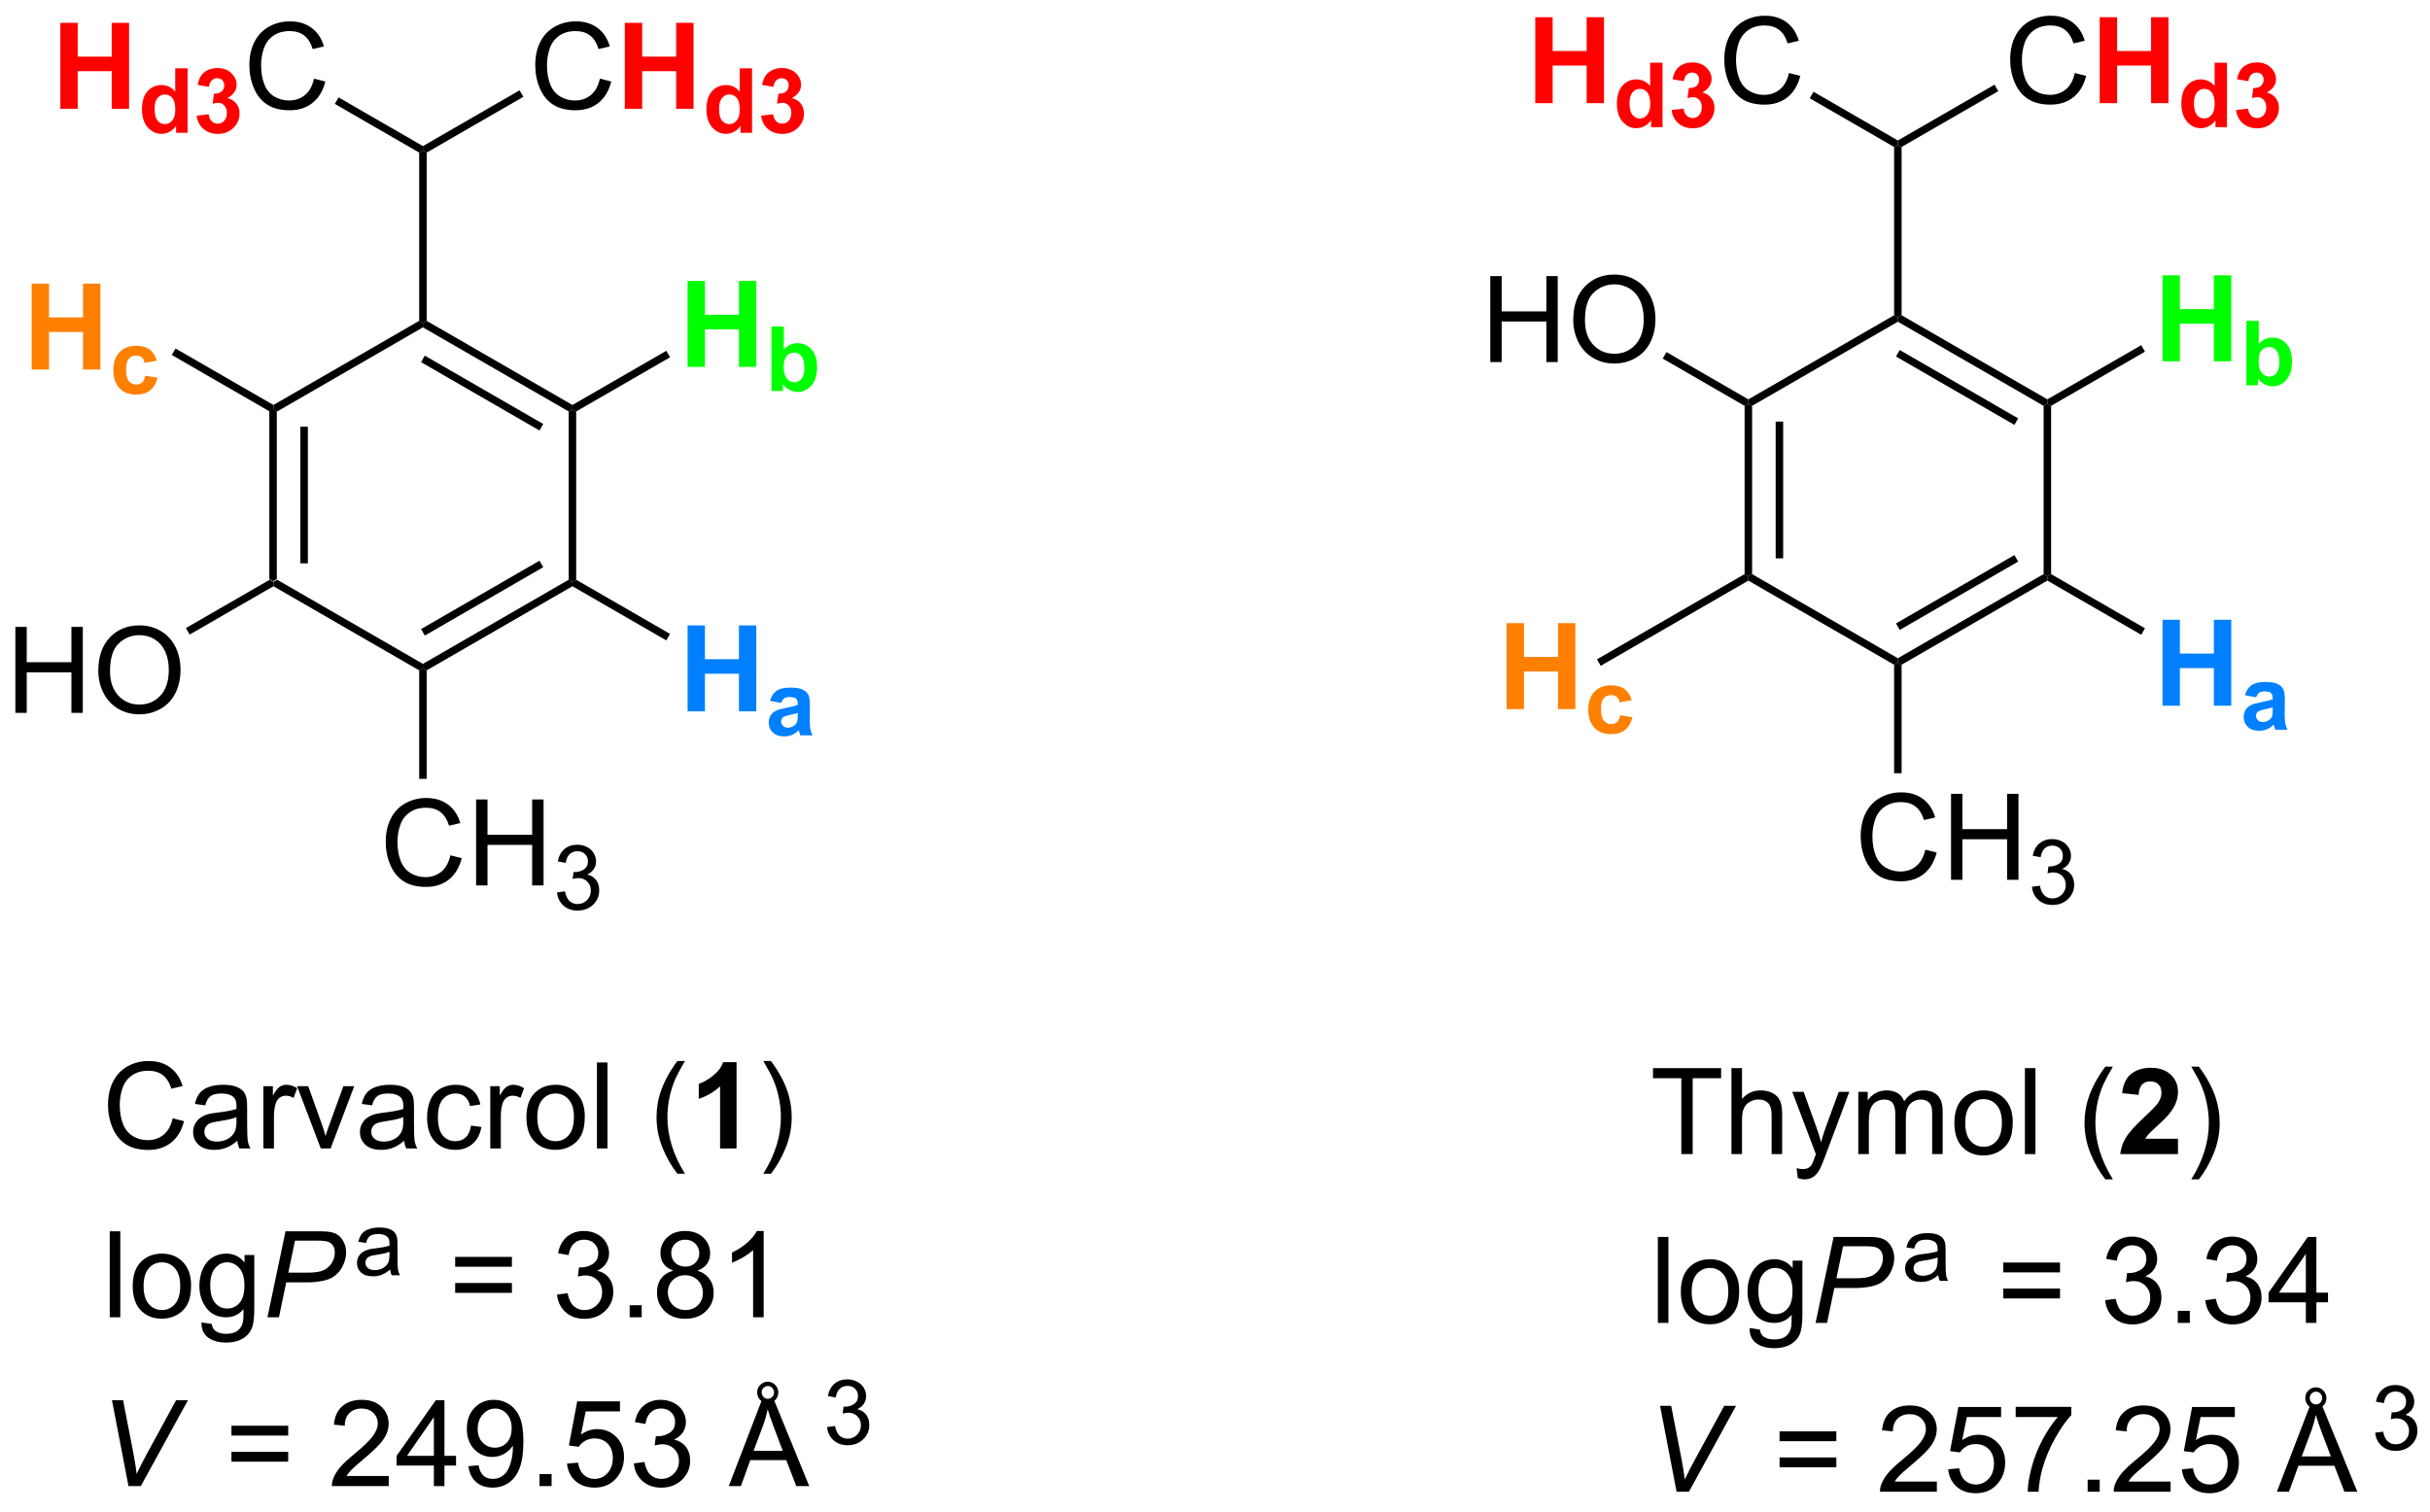 <?xml version="1.0" encoding="UTF-8"?>
<!DOCTYPE svg PUBLIC '-//W3C//DTD SVG 1.0//EN'
          'http://www.w3.org/TR/2001/REC-SVG-20010904/DTD/svg10.dtd'>
<svg stroke-dasharray="none" shape-rendering="auto" xmlns="http://www.w3.org/2000/svg" font-family="'Dialog'" text-rendering="auto" width="90" fill-opacity="1" color-interpolation="auto" color-rendering="auto" preserveAspectRatio="xMidYMid meet" font-size="12px" viewBox="0 0 90 56" fill="black" xmlns:xlink="http://www.w3.org/1999/xlink" stroke="black" image-rendering="auto" stroke-miterlimit="10" stroke-linecap="square" stroke-linejoin="miter" font-style="normal" stroke-width="1" height="56" stroke-dashoffset="0" font-weight="normal" stroke-opacity="1"
><!--Generated by the Batik Graphics2D SVG Generator--><defs id="genericDefs"
  /><g
  ><defs id="defs1"
    ><clipPath clipPathUnits="userSpaceOnUse" id="clipPath1"
      ><path d="M2.286 1.614 L168.87 1.614 L168.87 104.879 L2.286 104.879 L2.286 1.614 Z"
      /></clipPath
      ><clipPath clipPathUnits="userSpaceOnUse" id="clipPath2"
      ><path d="M100.129 149.302 L100.129 249.696 L262.081 249.696 L262.081 149.302 Z"
      /></clipPath
      ><clipPath clipPathUnits="userSpaceOnUse" id="clipPath3"
      ><path d="M100.129 149.302 L100.129 249.696 L261.75 249.696 L261.75 149.302 Z"
      /></clipPath
    ></defs
    ><g transform="scale(0.54,0.54) translate(-2.286,-1.614) matrix(1.029,0,0,1.029,-100.707,-151.958)"
    ><path d="M118.041 176.644 L118.291 176.5 L118.541 176.644 L118.541 187.856 L118.291 188 L118.041 187.856 ZM120.111 177.695 L120.111 186.805 L120.611 186.805 L120.611 177.695 Z" stroke="none" clip-path="url(#clipPath3)"
    /></g
    ><g transform="matrix(0.556,0,0,0.556,-55.643,-82.97)"
    ><path d="M118.291 188.289 L118.291 188 L118.541 187.856 L128.25 193.461 L128.25 193.75 L128 193.894 Z" stroke="none" clip-path="url(#clipPath3)"
    /></g
    ><g transform="matrix(0.556,0,0,0.556,-55.643,-82.97)"
    ><path d="M128.5 193.894 L128.25 193.75 L128.25 193.461 L137.959 187.856 L138.209 188 L138.209 188.289 ZM128.375 191.576 L136.264 187.021 L136.014 186.588 L128.125 191.143 Z" stroke="none" clip-path="url(#clipPath3)"
    /></g
    ><g transform="matrix(0.556,0,0,0.556,-55.643,-82.97)"
    ><path d="M138.459 187.856 L138.209 188 L137.959 187.856 L137.959 176.644 L138.209 176.5 L138.459 176.644 Z" stroke="none" clip-path="url(#clipPath3)"
    /></g
    ><g transform="matrix(0.556,0,0,0.556,-55.643,-82.97)"
    ><path d="M138.209 176.211 L138.209 176.5 L137.959 176.644 L128.25 171.039 L128.25 170.75 L128.5 170.606 ZM136.264 177.479 L128.375 172.924 L128.125 173.357 L136.014 177.912 Z" stroke="none" clip-path="url(#clipPath3)"
    /></g
    ><g transform="matrix(0.556,0,0,0.556,-55.643,-82.97)"
    ><path d="M128 170.606 L128.25 170.75 L128.25 171.039 L118.541 176.644 L118.291 176.5 L118.291 176.211 Z" stroke="none" clip-path="url(#clipPath3)"
    /></g
    ><g transform="matrix(0.556,0,0,0.556,-55.643,-82.97)"
    ><path d="M128.5 170.606 L128.25 170.75 L128 170.606 L128 159.394 L128.25 159.25 L128.5 159.394 Z" stroke="none" clip-path="url(#clipPath3)"
    /></g
    ><g fill="rgb(255,128,0)" transform="matrix(0.556,0,0,0.556,-55.643,-82.97)" stroke="rgb(255,128,0)"
    ><path d="M102.187 173.85 L102.187 168.123 L103.343 168.123 L103.343 170.376 L105.609 170.376 L105.609 168.123 L106.765 168.123 L106.765 173.85 L105.609 173.85 L105.609 171.345 L103.343 171.345 L103.343 173.85 L102.187 173.85 Z" stroke="none" clip-path="url(#clipPath3)"
    /></g
    ><g fill="rgb(255,128,0)" transform="matrix(0.556,0,0,0.556,-55.643,-82.97)" stroke="rgb(255,128,0)"
    ><path d="M110.523 173.259 L109.71 173.405 Q109.669 173.161 109.525 173.038 Q109.38 172.915 109.148 172.915 Q108.841 172.915 108.658 173.128 Q108.474 173.341 108.474 173.839 Q108.474 174.391 108.66 174.62 Q108.847 174.848 109.16 174.848 Q109.394 174.848 109.542 174.716 Q109.693 174.583 109.755 174.257 L110.564 174.395 Q110.437 174.952 110.079 175.237 Q109.722 175.52 109.122 175.52 Q108.439 175.52 108.033 175.091 Q107.628 174.659 107.628 173.897 Q107.628 173.126 108.035 172.698 Q108.443 172.268 109.136 172.268 Q109.704 172.268 110.04 172.512 Q110.376 172.757 110.523 173.259 Z" stroke="none" clip-path="url(#clipPath3)"
    /></g
    ><g transform="matrix(0.556,0,0,0.556,-55.643,-82.97)"
    ><path d="M118.291 176.211 L118.291 176.5 L118.041 176.644 L111.522 172.881 L111.772 172.448 Z" stroke="none" clip-path="url(#clipPath3)"
    /></g
    ><g fill="lime" transform="matrix(0.556,0,0,0.556,-55.643,-82.97)" stroke="lime"
    ><path d="M145.88 173.675 L145.88 167.948 L147.036 167.948 L147.036 170.201 L149.301 170.201 L149.301 167.948 L150.458 167.948 L150.458 173.675 L149.301 173.675 L149.301 171.17 L147.036 171.17 L147.036 173.675 L145.88 173.675 Z" stroke="none" clip-path="url(#clipPath3)"
    /></g
    ><g fill="lime" transform="matrix(0.556,0,0,0.556,-55.643,-82.97)" stroke="lime"
    ><path d="M151.467 175.275 L151.467 170.98 L152.29 170.98 L152.29 172.527 Q152.671 172.093 153.192 172.093 Q153.76 172.093 154.131 172.506 Q154.505 172.916 154.505 173.687 Q154.505 174.484 154.126 174.916 Q153.747 175.345 153.204 175.345 Q152.938 175.345 152.678 175.213 Q152.419 175.078 152.231 174.818 L152.231 175.275 L151.467 175.275 ZM152.284 173.652 Q152.284 174.134 152.436 174.367 Q152.651 174.695 153.005 174.695 Q153.278 174.695 153.469 174.463 Q153.661 174.228 153.661 173.728 Q153.661 173.195 153.467 172.959 Q153.274 172.722 152.973 172.722 Q152.676 172.722 152.479 172.953 Q152.284 173.183 152.284 173.652 Z" stroke="none" clip-path="url(#clipPath3)"
    /></g
    ><g transform="matrix(0.556,0,0,0.556,-55.643,-82.97)"
    ><path d="M138.459 176.644 L138.209 176.5 L138.209 176.211 L144.462 172.601 L144.712 173.034 Z" stroke="none" clip-path="url(#clipPath3)"
    /></g
    ><g fill="rgb(0,128,255)" transform="matrix(0.556,0,0,0.556,-55.643,-82.97)" stroke="rgb(0,128,255)"
    ><path d="M145.88 196.625 L145.88 190.898 L147.036 190.898 L147.036 193.151 L149.301 193.151 L149.301 190.898 L150.458 190.898 L150.458 196.625 L149.301 196.625 L149.301 194.12 L147.036 194.12 L147.036 196.625 L145.88 196.625 Z" stroke="none" clip-path="url(#clipPath3)"
    /></g
    ><g fill="rgb(0,128,255)" transform="matrix(0.556,0,0,0.556,-55.643,-82.97)" stroke="rgb(0,128,255)"
    ><path d="M152.118 196.063 L151.37 195.928 Q151.497 195.477 151.803 195.26 Q152.112 195.043 152.717 195.043 Q153.268 195.043 153.538 195.174 Q153.807 195.303 153.917 195.504 Q154.028 195.706 154.028 196.241 L154.018 197.202 Q154.018 197.612 154.057 197.807 Q154.098 198.002 154.206 198.225 L153.391 198.225 Q153.36 198.143 153.313 197.981 Q153.292 197.909 153.284 197.885 Q153.073 198.09 152.833 198.194 Q152.592 198.295 152.319 198.295 Q151.839 198.295 151.561 198.036 Q151.286 197.774 151.286 197.375 Q151.286 197.112 151.411 196.905 Q151.538 196.698 151.764 196.588 Q151.991 196.479 152.419 196.397 Q152.997 196.287 153.219 196.194 L153.219 196.112 Q153.219 195.875 153.102 195.774 Q152.985 195.672 152.659 195.672 Q152.44 195.672 152.317 195.76 Q152.194 195.846 152.118 196.063 ZM153.219 196.731 Q153.061 196.784 152.717 196.858 Q152.376 196.93 152.27 197 Q152.108 197.114 152.108 197.29 Q152.108 197.463 152.237 197.59 Q152.366 197.715 152.565 197.715 Q152.788 197.715 152.991 197.569 Q153.139 197.457 153.186 197.295 Q153.219 197.19 153.219 196.895 L153.219 196.731 Z" stroke="none" clip-path="url(#clipPath3)"
    /></g
    ><g transform="matrix(0.556,0,0,0.556,-55.643,-82.97)"
    ><path d="M138.209 188.289 L138.209 188 L138.459 187.856 L144.712 191.466 L144.462 191.899 Z" stroke="none" clip-path="url(#clipPath3)"
    /></g
    ><g transform="matrix(0.556,0,0,0.556,-55.643,-82.97)"
    ><path d="M130.078 206.217 L130.836 206.407 Q130.599 207.342 129.979 207.834 Q129.359 208.324 128.466 208.324 Q127.539 208.324 126.958 207.946 Q126.38 207.569 126.076 206.855 Q125.773 206.139 125.773 205.319 Q125.773 204.423 126.115 203.759 Q126.458 203.092 127.088 202.746 Q127.719 202.399 128.477 202.399 Q129.336 202.399 129.922 202.837 Q130.508 203.274 130.74 204.069 L129.992 204.243 Q129.794 203.618 129.414 203.334 Q129.036 203.048 128.461 203.048 Q127.802 203.048 127.357 203.366 Q126.914 203.681 126.734 204.215 Q126.555 204.748 126.555 205.314 Q126.555 206.045 126.768 206.59 Q126.982 207.134 127.43 207.405 Q127.88 207.673 128.404 207.673 Q129.039 207.673 129.479 207.306 Q129.922 206.939 130.078 206.217 ZM131.793 208.225 L131.793 202.498 L132.551 202.498 L132.551 204.85 L135.527 204.85 L135.527 202.498 L136.285 202.498 L136.285 208.225 L135.527 208.225 L135.527 205.524 L132.551 205.524 L132.551 208.225 L131.793 208.225 Z" stroke="none" clip-path="url(#clipPath3)"
    /></g
    ><g transform="matrix(0.556,0,0,0.556,-55.643,-82.97)"
    ><path d="M137.182 208.69 L137.709 208.62 Q137.801 209.069 138.018 209.266 Q138.236 209.464 138.551 209.464 Q138.922 209.464 139.178 209.206 Q139.436 208.948 139.436 208.567 Q139.436 208.204 139.197 207.97 Q138.961 207.733 138.594 207.733 Q138.445 207.733 138.223 207.792 L138.281 207.329 Q138.334 207.335 138.365 207.335 Q138.703 207.335 138.973 207.159 Q139.242 206.983 139.242 206.616 Q139.242 206.327 139.045 206.137 Q138.85 205.946 138.539 205.946 Q138.231 205.946 138.025 206.139 Q137.82 206.333 137.762 206.72 L137.234 206.626 Q137.332 206.095 137.674 205.804 Q138.018 205.512 138.527 205.512 Q138.879 205.512 139.174 205.663 Q139.471 205.813 139.627 206.075 Q139.783 206.335 139.783 206.628 Q139.783 206.907 139.633 207.136 Q139.484 207.364 139.191 207.499 Q139.572 207.587 139.783 207.864 Q139.994 208.139 139.994 208.555 Q139.994 209.118 139.584 209.511 Q139.174 209.901 138.547 209.901 Q137.982 209.901 137.607 209.565 Q137.234 209.227 137.182 208.69 Z" stroke="none" clip-path="url(#clipPath3)"
    /></g
    ><g transform="matrix(0.556,0,0,0.556,-55.643,-82.97)"
    ><path d="M128 193.894 L128.25 193.75 L128.5 193.894 L128.5 201.126 L128 201.126 Z" stroke="none" clip-path="url(#clipPath3)"
    /></g
    ><g transform="matrix(0.556,0,0,0.556,-55.643,-82.97)"
    ><path d="M101.101 196.725 L101.101 190.998 L101.859 190.998 L101.859 193.35 L104.835 193.35 L104.835 190.998 L105.593 190.998 L105.593 196.725 L104.835 196.725 L104.835 194.024 L101.859 194.024 L101.859 196.725 L101.101 196.725 ZM106.626 193.936 Q106.626 192.509 107.391 191.704 Q108.157 190.897 109.368 190.897 Q110.159 190.897 110.795 191.277 Q111.433 191.655 111.766 192.332 Q112.102 193.009 112.102 193.868 Q112.102 194.741 111.751 195.428 Q111.399 196.116 110.753 196.47 Q110.11 196.824 109.363 196.824 Q108.555 196.824 107.917 196.433 Q107.282 196.04 106.954 195.366 Q106.626 194.689 106.626 193.936 ZM107.407 193.946 Q107.407 194.983 107.962 195.579 Q108.519 196.173 109.36 196.173 Q110.214 196.173 110.766 195.571 Q111.321 194.97 111.321 193.866 Q111.321 193.165 111.084 192.644 Q110.847 192.123 110.391 191.837 Q109.938 191.548 109.371 191.548 Q108.566 191.548 107.985 192.103 Q107.407 192.655 107.407 193.946 Z" stroke="none" clip-path="url(#clipPath3)"
    /></g
    ><g transform="matrix(0.556,0,0,0.556,-55.643,-82.97)"
    ><path d="M118.041 187.856 L118.291 188 L118.291 188.289 L112.71 191.51 L112.46 191.077 Z" stroke="none" clip-path="url(#clipPath3)"
    /></g
    ><g transform="matrix(0.556,0,0,0.556,-55.643,-82.97)"
    ><path d="M140.037 154.467 L140.795 154.657 Q140.558 155.592 139.939 156.084 Q139.319 156.574 138.425 156.574 Q137.498 156.574 136.918 156.196 Q136.339 155.819 136.035 155.105 Q135.733 154.389 135.733 153.569 Q135.733 152.673 136.074 152.009 Q136.418 151.342 137.048 150.996 Q137.678 150.649 138.436 150.649 Q139.295 150.649 139.881 151.087 Q140.467 151.524 140.699 152.319 L139.952 152.493 Q139.754 151.868 139.373 151.584 Q138.996 151.298 138.42 151.298 Q137.761 151.298 137.316 151.616 Q136.873 151.931 136.694 152.465 Q136.514 152.998 136.514 153.564 Q136.514 154.295 136.727 154.84 Q136.941 155.384 137.389 155.655 Q137.839 155.923 138.363 155.923 Q138.998 155.923 139.439 155.556 Q139.881 155.189 140.037 154.467 Z" stroke="none" clip-path="url(#clipPath3)"
    /></g
    ><g fill="red" transform="matrix(0.556,0,0,0.556,-55.643,-82.97)" stroke="red"
    ><path d="M141.697 156.475 L141.697 150.748 L142.854 150.748 L142.854 153.001 L145.119 153.001 L145.119 150.748 L146.276 150.748 L146.276 156.475 L145.119 156.475 L145.119 153.97 L142.854 153.97 L142.854 156.475 L141.697 156.475 Z" stroke="none" clip-path="url(#clipPath3)"
    /></g
    ><g fill="red" transform="matrix(0.556,0,0,0.556,-55.643,-82.97)" stroke="red"
    ><path d="M150.174 158.075 L149.409 158.075 L149.409 157.618 Q149.219 157.884 148.959 158.014 Q148.7 158.145 148.436 158.145 Q147.901 158.145 147.518 157.714 Q147.135 157.28 147.135 156.507 Q147.135 155.716 147.506 155.305 Q147.879 154.893 148.448 154.893 Q148.969 154.893 149.35 155.327 L149.35 153.78 L150.174 153.78 L150.174 158.075 ZM147.977 156.452 Q147.977 156.95 148.114 157.173 Q148.313 157.495 148.67 157.495 Q148.955 157.495 149.155 157.253 Q149.354 157.011 149.354 156.53 Q149.354 155.995 149.161 155.759 Q148.967 155.522 148.664 155.522 Q148.371 155.522 148.174 155.757 Q147.977 155.989 147.977 156.452 ZM150.781 156.934 L151.577 156.839 Q151.615 157.143 151.781 157.305 Q151.949 157.466 152.187 157.466 Q152.441 157.466 152.615 157.272 Q152.79 157.079 152.79 156.751 Q152.79 156.44 152.622 156.259 Q152.456 156.077 152.216 156.077 Q152.058 156.077 151.837 156.137 L151.929 155.468 Q152.263 155.475 152.439 155.323 Q152.615 155.169 152.615 154.913 Q152.615 154.696 152.486 154.567 Q152.357 154.438 152.142 154.438 Q151.931 154.438 151.781 154.585 Q151.632 154.731 151.601 155.012 L150.841 154.884 Q150.921 154.495 151.079 154.262 Q151.24 154.028 151.525 153.895 Q151.812 153.762 152.165 153.762 Q152.773 153.762 153.138 154.149 Q153.441 154.466 153.441 154.864 Q153.441 155.429 152.822 155.766 Q153.191 155.845 153.411 156.12 Q153.634 156.395 153.634 156.786 Q153.634 157.35 153.22 157.751 Q152.808 158.149 152.193 158.149 Q151.609 158.149 151.224 157.813 Q150.841 157.477 150.781 156.934 Z" stroke="none" clip-path="url(#clipPath3)"
    /></g
    ><g transform="matrix(0.556,0,0,0.556,-55.643,-82.97)"
    ><path d="M128.5 159.394 L128.25 159.25 L128.25 158.961 L134.689 155.244 L134.939 155.677 Z" stroke="none" clip-path="url(#clipPath3)"
    /></g
    ><g fill="red" transform="matrix(0.556,0,0,0.556,-55.643,-82.97)" stroke="red"
    ><path d="M104.097 156.475 L104.097 150.748 L105.254 150.748 L105.254 153.001 L107.519 153.001 L107.519 150.748 L108.675 150.748 L108.675 156.475 L107.519 156.475 L107.519 153.97 L105.254 153.97 L105.254 156.475 L104.097 156.475 Z" stroke="none" clip-path="url(#clipPath3)"
    /></g
    ><g fill="red" transform="matrix(0.556,0,0,0.556,-55.643,-82.97)" stroke="red"
    ><path d="M112.574 158.075 L111.808 158.075 L111.808 157.618 Q111.619 157.884 111.359 158.014 Q111.099 158.145 110.836 158.145 Q110.3 158.145 109.918 157.714 Q109.535 157.28 109.535 156.507 Q109.535 155.716 109.906 155.305 Q110.279 154.893 110.847 154.893 Q111.369 154.893 111.75 155.327 L111.75 153.78 L112.574 153.78 L112.574 158.075 ZM110.377 156.452 Q110.377 156.95 110.513 157.173 Q110.713 157.495 111.07 157.495 Q111.355 157.495 111.554 157.253 Q111.754 157.011 111.754 156.53 Q111.754 155.995 111.56 155.759 Q111.367 155.522 111.064 155.522 Q110.771 155.522 110.574 155.757 Q110.377 155.989 110.377 156.452 ZM113.18 156.934 L113.977 156.839 Q114.014 157.143 114.18 157.305 Q114.348 157.466 114.587 157.466 Q114.841 157.466 115.014 157.272 Q115.19 157.079 115.19 156.751 Q115.19 156.44 115.022 156.259 Q114.856 156.077 114.616 156.077 Q114.458 156.077 114.237 156.137 L114.329 155.468 Q114.663 155.475 114.839 155.323 Q115.014 155.169 115.014 154.913 Q115.014 154.696 114.885 154.567 Q114.757 154.438 114.542 154.438 Q114.331 154.438 114.18 154.585 Q114.032 154.731 114.001 155.012 L113.241 154.884 Q113.321 154.495 113.479 154.262 Q113.639 154.028 113.924 153.895 Q114.212 153.762 114.565 153.762 Q115.173 153.762 115.538 154.149 Q115.841 154.466 115.841 154.864 Q115.841 155.429 115.221 155.766 Q115.591 155.845 115.811 156.12 Q116.034 156.395 116.034 156.786 Q116.034 157.35 115.62 157.751 Q115.208 158.149 114.593 158.149 Q114.008 158.149 113.624 157.813 Q113.241 157.477 113.18 156.934 Z" stroke="none" clip-path="url(#clipPath3)"
    /></g
    ><g transform="matrix(0.556,0,0,0.556,-55.643,-82.97)"
    ><path d="M120.994 154.467 L121.752 154.657 Q121.515 155.592 120.895 156.084 Q120.275 156.574 119.382 156.574 Q118.455 156.574 117.874 156.196 Q117.296 155.819 116.991 155.105 Q116.689 154.389 116.689 153.569 Q116.689 152.673 117.03 152.009 Q117.374 151.342 118.004 150.996 Q118.635 150.649 119.392 150.649 Q120.252 150.649 120.838 151.087 Q121.424 151.524 121.655 152.319 L120.908 152.493 Q120.71 151.868 120.33 151.584 Q119.952 151.298 119.377 151.298 Q118.718 151.298 118.272 151.616 Q117.83 151.931 117.65 152.465 Q117.47 152.998 117.47 153.564 Q117.47 154.295 117.684 154.84 Q117.897 155.384 118.345 155.655 Q118.796 155.923 119.319 155.923 Q119.955 155.923 120.395 155.556 Q120.838 155.189 120.994 154.467 Z" stroke="none" clip-path="url(#clipPath3)"
    /></g
    ><g transform="matrix(0.556,0,0,0.556,-55.643,-82.97)"
    ><path d="M128.25 158.961 L128.25 159.25 L128 159.394 L122.38 156.15 L122.63 155.717 Z" stroke="none" clip-path="url(#clipPath3)"
    /></g
    ><g transform="matrix(0.556,0,0,0.556,-55.643,-82.97)"
    ><path d="M216.291 176.269 L216.541 176.125 L216.791 176.269 L216.791 187.481 L216.541 187.625 L216.291 187.481 ZM218.361 177.32 L218.361 186.43 L218.861 186.43 L218.861 177.32 Z" stroke="none" clip-path="url(#clipPath3)"
    /></g
    ><g transform="matrix(0.556,0,0,0.556,-55.643,-82.97)"
    ><path d="M216.541 187.914 L216.541 187.625 L216.791 187.481 L226.5 193.086 L226.5 193.375 L226.25 193.519 Z" stroke="none" clip-path="url(#clipPath3)"
    /></g
    ><g transform="matrix(0.556,0,0,0.556,-55.643,-82.97)"
    ><path d="M226.75 193.519 L226.5 193.375 L226.5 193.086 L236.209 187.481 L236.459 187.625 L236.459 187.914 ZM226.625 191.201 L234.514 186.646 L234.264 186.213 L226.375 190.768 Z" stroke="none" clip-path="url(#clipPath3)"
    /></g
    ><g transform="matrix(0.556,0,0,0.556,-55.643,-82.97)"
    ><path d="M236.709 187.481 L236.459 187.625 L236.209 187.481 L236.209 176.269 L236.459 176.125 L236.709 176.269 Z" stroke="none" clip-path="url(#clipPath3)"
    /></g
    ><g transform="matrix(0.556,0,0,0.556,-55.643,-82.97)"
    ><path d="M236.459 175.836 L236.459 176.125 L236.209 176.269 L226.5 170.664 L226.5 170.375 L226.75 170.231 ZM234.514 177.104 L226.625 172.549 L226.375 172.982 L234.264 177.537 Z" stroke="none" clip-path="url(#clipPath3)"
    /></g
    ><g transform="matrix(0.556,0,0,0.556,-55.643,-82.97)"
    ><path d="M226.25 170.231 L226.5 170.375 L226.5 170.664 L216.791 176.269 L216.541 176.125 L216.541 175.836 Z" stroke="none" clip-path="url(#clipPath3)"
    /></g
    ><g transform="matrix(0.556,0,0,0.556,-55.643,-82.97)"
    ><path d="M226.75 170.231 L226.5 170.375 L226.25 170.231 L226.25 159.019 L226.5 158.875 L226.75 159.019 Z" stroke="none" clip-path="url(#clipPath3)"
    /></g
    ><g transform="matrix(0.556,0,0,0.556,-55.643,-82.97)"
    ><path d="M199.351 173.35 L199.351 167.623 L200.109 167.623 L200.109 169.975 L203.085 169.975 L203.085 167.623 L203.843 167.623 L203.843 173.35 L203.085 173.35 L203.085 170.649 L200.109 170.649 L200.109 173.35 L199.351 173.35 ZM204.876 170.561 Q204.876 169.134 205.641 168.329 Q206.407 167.522 207.618 167.522 Q208.41 167.522 209.045 167.902 Q209.683 168.28 210.016 168.957 Q210.352 169.634 210.352 170.493 Q210.352 171.366 210.001 172.053 Q209.649 172.741 209.003 173.095 Q208.36 173.449 207.613 173.449 Q206.805 173.449 206.167 173.058 Q205.532 172.665 205.204 171.991 Q204.876 171.314 204.876 170.561 ZM205.657 170.571 Q205.657 171.608 206.212 172.204 Q206.769 172.798 207.61 172.798 Q208.464 172.798 209.016 172.196 Q209.571 171.595 209.571 170.491 Q209.571 169.79 209.334 169.269 Q209.097 168.748 208.641 168.462 Q208.188 168.173 207.62 168.173 Q206.816 168.173 206.235 168.728 Q205.657 169.28 205.657 170.571 Z" stroke="none" clip-path="url(#clipPath3)"
    /></g
    ><g transform="matrix(0.556,0,0,0.556,-55.643,-82.97)"
    ><path d="M216.541 175.836 L216.541 176.125 L216.291 176.269 L210.836 173.12 L211.086 172.687 Z" stroke="none" clip-path="url(#clipPath3)"
    /></g
    ><g fill="lime" transform="matrix(0.556,0,0,0.556,-55.643,-82.97)" stroke="lime"
    ><path d="M244.13 173.3 L244.13 167.573 L245.286 167.573 L245.286 169.826 L247.551 169.826 L247.551 167.573 L248.708 167.573 L248.708 173.3 L247.551 173.3 L247.551 170.795 L245.286 170.795 L245.286 173.3 L244.13 173.3 Z" stroke="none" clip-path="url(#clipPath3)"
    /></g
    ><g fill="lime" transform="matrix(0.556,0,0,0.556,-55.643,-82.97)" stroke="lime"
    ><path d="M249.717 174.9 L249.717 170.605 L250.54 170.605 L250.54 172.152 Q250.921 171.718 251.442 171.718 Q252.01 171.718 252.381 172.131 Q252.755 172.541 252.755 173.312 Q252.755 174.109 252.376 174.541 Q251.997 174.97 251.454 174.97 Q251.188 174.97 250.928 174.838 Q250.669 174.703 250.481 174.443 L250.481 174.9 L249.717 174.9 ZM250.534 173.277 Q250.534 173.759 250.686 173.992 Q250.901 174.32 251.255 174.32 Q251.528 174.32 251.719 174.088 Q251.911 173.853 251.911 173.353 Q251.911 172.82 251.717 172.584 Q251.524 172.347 251.223 172.347 Q250.926 172.347 250.729 172.578 Q250.534 172.808 250.534 173.277 Z" stroke="none" clip-path="url(#clipPath3)"
    /></g
    ><g transform="matrix(0.556,0,0,0.556,-55.643,-82.97)"
    ><path d="M236.709 176.269 L236.459 176.125 L236.459 175.836 L242.712 172.226 L242.962 172.659 Z" stroke="none" clip-path="url(#clipPath3)"
    /></g
    ><g fill="rgb(0,128,255)" transform="matrix(0.556,0,0,0.556,-55.643,-82.97)" stroke="rgb(0,128,255)"
    ><path d="M244.13 196.25 L244.13 190.523 L245.286 190.523 L245.286 192.776 L247.551 192.776 L247.551 190.523 L248.708 190.523 L248.708 196.25 L247.551 196.25 L247.551 193.745 L245.286 193.745 L245.286 196.25 L244.13 196.25 Z" stroke="none" clip-path="url(#clipPath3)"
    /></g
    ><g fill="rgb(0,128,255)" transform="matrix(0.556,0,0,0.556,-55.643,-82.97)" stroke="rgb(0,128,255)"
    ><path d="M250.368 195.688 L249.62 195.553 Q249.747 195.102 250.053 194.885 Q250.362 194.668 250.967 194.668 Q251.518 194.668 251.788 194.799 Q252.057 194.928 252.167 195.129 Q252.278 195.331 252.278 195.866 L252.268 196.827 Q252.268 197.237 252.307 197.432 Q252.348 197.627 252.456 197.85 L251.641 197.85 Q251.61 197.768 251.563 197.606 Q251.542 197.534 251.534 197.51 Q251.323 197.715 251.083 197.819 Q250.842 197.92 250.569 197.92 Q250.089 197.92 249.811 197.661 Q249.536 197.399 249.536 197 Q249.536 196.737 249.661 196.53 Q249.788 196.323 250.014 196.213 Q250.241 196.104 250.669 196.022 Q251.247 195.912 251.469 195.819 L251.469 195.737 Q251.469 195.5 251.352 195.399 Q251.235 195.297 250.909 195.297 Q250.69 195.297 250.567 195.385 Q250.444 195.471 250.368 195.688 ZM251.469 196.356 Q251.311 196.409 250.967 196.483 Q250.626 196.555 250.52 196.625 Q250.358 196.739 250.358 196.915 Q250.358 197.088 250.487 197.215 Q250.616 197.34 250.815 197.34 Q251.038 197.34 251.241 197.194 Q251.389 197.082 251.436 196.92 Q251.469 196.815 251.469 196.52 L251.469 196.356 Z" stroke="none" clip-path="url(#clipPath3)"
    /></g
    ><g transform="matrix(0.556,0,0,0.556,-55.643,-82.97)"
    ><path d="M236.459 187.914 L236.459 187.625 L236.709 187.481 L242.962 191.091 L242.712 191.524 Z" stroke="none" clip-path="url(#clipPath3)"
    /></g
    ><g transform="matrix(0.556,0,0,0.556,-55.643,-82.97)"
    ><path d="M228.328 205.842 L229.086 206.032 Q228.849 206.967 228.229 207.459 Q227.609 207.949 226.716 207.949 Q225.789 207.949 225.208 207.571 Q224.63 207.194 224.326 206.48 Q224.023 205.764 224.023 204.944 Q224.023 204.048 224.365 203.384 Q224.708 202.717 225.339 202.371 Q225.969 202.024 226.727 202.024 Q227.586 202.024 228.172 202.462 Q228.758 202.899 228.99 203.694 L228.242 203.868 Q228.044 203.243 227.664 202.959 Q227.286 202.673 226.711 202.673 Q226.052 202.673 225.607 202.991 Q225.164 203.306 224.984 203.84 Q224.805 204.373 224.805 204.939 Q224.805 205.67 225.018 206.215 Q225.232 206.759 225.68 207.03 Q226.13 207.298 226.654 207.298 Q227.289 207.298 227.729 206.931 Q228.172 206.564 228.328 205.842 ZM230.043 207.85 L230.043 202.123 L230.801 202.123 L230.801 204.475 L233.777 204.475 L233.777 202.123 L234.535 202.123 L234.535 207.85 L233.777 207.85 L233.777 205.149 L230.801 205.149 L230.801 207.85 L230.043 207.85 Z" stroke="none" clip-path="url(#clipPath3)"
    /></g
    ><g transform="matrix(0.556,0,0,0.556,-55.643,-82.97)"
    ><path d="M235.432 208.315 L235.959 208.245 Q236.051 208.694 236.268 208.891 Q236.486 209.089 236.801 209.089 Q237.172 209.089 237.428 208.831 Q237.686 208.573 237.686 208.192 Q237.686 207.829 237.447 207.595 Q237.211 207.358 236.844 207.358 Q236.695 207.358 236.473 207.417 L236.531 206.954 Q236.584 206.96 236.615 206.96 Q236.953 206.96 237.223 206.784 Q237.492 206.608 237.492 206.241 Q237.492 205.952 237.295 205.762 Q237.1 205.571 236.789 205.571 Q236.481 205.571 236.275 205.764 Q236.07 205.958 236.012 206.345 L235.484 206.251 Q235.582 205.72 235.924 205.429 Q236.268 205.137 236.777 205.137 Q237.129 205.137 237.424 205.288 Q237.721 205.438 237.877 205.7 Q238.033 205.96 238.033 206.253 Q238.033 206.532 237.883 206.761 Q237.734 206.989 237.441 207.124 Q237.822 207.212 238.033 207.489 Q238.244 207.764 238.244 208.18 Q238.244 208.743 237.834 209.136 Q237.424 209.526 236.797 209.526 Q236.232 209.526 235.857 209.19 Q235.484 208.852 235.432 208.315 Z" stroke="none" clip-path="url(#clipPath3)"
    /></g
    ><g transform="matrix(0.556,0,0,0.556,-55.643,-82.97)"
    ><path d="M226.25 193.519 L226.5 193.375 L226.75 193.519 L226.75 200.751 L226.25 200.751 Z" stroke="none" clip-path="url(#clipPath3)"
    /></g
    ><g transform="matrix(0.556,0,0,0.556,-55.643,-82.97)"
    ><path d="M238.287 154.092 L239.045 154.282 Q238.808 155.217 238.189 155.709 Q237.569 156.199 236.675 156.199 Q235.748 156.199 235.168 155.821 Q234.589 155.444 234.285 154.73 Q233.983 154.014 233.983 153.194 Q233.983 152.298 234.324 151.634 Q234.668 150.967 235.298 150.621 Q235.928 150.274 236.686 150.274 Q237.545 150.274 238.131 150.712 Q238.717 151.149 238.949 151.944 L238.202 152.118 Q238.004 151.493 237.623 151.209 Q237.246 150.923 236.67 150.923 Q236.011 150.923 235.566 151.241 Q235.123 151.556 234.944 152.09 Q234.764 152.623 234.764 153.189 Q234.764 153.92 234.977 154.465 Q235.191 155.009 235.639 155.28 Q236.089 155.548 236.613 155.548 Q237.248 155.548 237.689 155.181 Q238.131 154.814 238.287 154.092 Z" stroke="none" clip-path="url(#clipPath3)"
    /></g
    ><g fill="red" transform="matrix(0.556,0,0,0.556,-55.643,-82.97)" stroke="red"
    ><path d="M239.947 156.1 L239.947 150.373 L241.104 150.373 L241.104 152.626 L243.369 152.626 L243.369 150.373 L244.526 150.373 L244.526 156.1 L243.369 156.1 L243.369 153.595 L241.104 153.595 L241.104 156.1 L239.947 156.1 Z" stroke="none" clip-path="url(#clipPath3)"
    /></g
    ><g fill="red" transform="matrix(0.556,0,0,0.556,-55.643,-82.97)" stroke="red"
    ><path d="M248.424 157.7 L247.659 157.7 L247.659 157.243 Q247.469 157.509 247.209 157.639 Q246.95 157.77 246.686 157.77 Q246.151 157.77 245.768 157.339 Q245.385 156.905 245.385 156.132 Q245.385 155.341 245.756 154.93 Q246.129 154.518 246.698 154.518 Q247.219 154.518 247.6 154.952 L247.6 153.405 L248.424 153.405 L248.424 157.7 ZM246.227 156.077 Q246.227 156.575 246.364 156.798 Q246.563 157.12 246.92 157.12 Q247.205 157.12 247.405 156.878 Q247.604 156.636 247.604 156.155 Q247.604 155.62 247.411 155.384 Q247.217 155.147 246.914 155.147 Q246.621 155.147 246.424 155.382 Q246.227 155.614 246.227 156.077 ZM249.031 156.559 L249.827 156.464 Q249.865 156.768 250.031 156.93 Q250.199 157.091 250.437 157.091 Q250.691 157.091 250.865 156.897 Q251.04 156.704 251.04 156.376 Q251.04 156.065 250.872 155.884 Q250.706 155.702 250.466 155.702 Q250.308 155.702 250.087 155.762 L250.179 155.093 Q250.513 155.1 250.689 154.948 Q250.865 154.794 250.865 154.538 Q250.865 154.321 250.736 154.192 Q250.607 154.063 250.392 154.063 Q250.181 154.063 250.031 154.21 Q249.882 154.356 249.851 154.637 L249.091 154.509 Q249.171 154.12 249.329 153.887 Q249.49 153.653 249.775 153.52 Q250.062 153.387 250.415 153.387 Q251.023 153.387 251.388 153.774 Q251.691 154.091 251.691 154.489 Q251.691 155.054 251.072 155.391 Q251.441 155.47 251.661 155.745 Q251.884 156.02 251.884 156.411 Q251.884 156.975 251.47 157.376 Q251.058 157.774 250.443 157.774 Q249.859 157.774 249.474 157.438 Q249.091 157.102 249.031 156.559 Z" stroke="none" clip-path="url(#clipPath3)"
    /></g
    ><g transform="matrix(0.556,0,0,0.556,-55.643,-82.97)"
    ><path d="M226.75 159.019 L226.5 158.875 L226.5 158.586 L232.939 154.869 L233.189 155.302 Z" stroke="none" clip-path="url(#clipPath3)"
    /></g
    ><g fill="red" transform="matrix(0.556,0,0,0.556,-55.643,-82.97)" stroke="red"
    ><path d="M202.347 156.1 L202.347 150.373 L203.504 150.373 L203.504 152.626 L205.769 152.626 L205.769 150.373 L206.925 150.373 L206.925 156.1 L205.769 156.1 L205.769 153.595 L203.504 153.595 L203.504 156.1 L202.347 156.1 Z" stroke="none" clip-path="url(#clipPath3)"
    /></g
    ><g fill="red" transform="matrix(0.556,0,0,0.556,-55.643,-82.97)" stroke="red"
    ><path d="M210.824 157.7 L210.058 157.7 L210.058 157.243 Q209.869 157.509 209.609 157.639 Q209.349 157.77 209.086 157.77 Q208.55 157.77 208.168 157.339 Q207.785 156.905 207.785 156.132 Q207.785 155.341 208.156 154.93 Q208.529 154.518 209.097 154.518 Q209.619 154.518 210 154.952 L210 153.405 L210.824 153.405 L210.824 157.7 ZM208.627 156.077 Q208.627 156.575 208.763 156.798 Q208.963 157.12 209.32 157.12 Q209.605 157.12 209.804 156.878 Q210.004 156.636 210.004 156.155 Q210.004 155.62 209.81 155.384 Q209.617 155.147 209.314 155.147 Q209.021 155.147 208.824 155.382 Q208.627 155.614 208.627 156.077 ZM211.43 156.559 L212.227 156.464 Q212.264 156.768 212.43 156.93 Q212.598 157.091 212.837 157.091 Q213.091 157.091 213.264 156.897 Q213.44 156.704 213.44 156.376 Q213.44 156.065 213.272 155.884 Q213.106 155.702 212.866 155.702 Q212.708 155.702 212.487 155.762 L212.579 155.093 Q212.913 155.1 213.089 154.948 Q213.264 154.794 213.264 154.538 Q213.264 154.321 213.136 154.192 Q213.007 154.063 212.792 154.063 Q212.581 154.063 212.43 154.21 Q212.282 154.356 212.251 154.637 L211.491 154.509 Q211.571 154.12 211.729 153.887 Q211.889 153.653 212.174 153.52 Q212.462 153.387 212.815 153.387 Q213.423 153.387 213.788 153.774 Q214.091 154.091 214.091 154.489 Q214.091 155.054 213.471 155.391 Q213.841 155.47 214.061 155.745 Q214.284 156.02 214.284 156.411 Q214.284 156.975 213.87 157.376 Q213.458 157.774 212.843 157.774 Q212.258 157.774 211.874 157.438 Q211.491 157.102 211.43 156.559 Z" stroke="none" clip-path="url(#clipPath3)"
    /></g
    ><g transform="matrix(0.556,0,0,0.556,-55.643,-82.97)"
    ><path d="M219.244 154.092 L220.002 154.282 Q219.765 155.217 219.145 155.709 Q218.525 156.199 217.632 156.199 Q216.705 156.199 216.124 155.821 Q215.546 155.444 215.241 154.73 Q214.939 154.014 214.939 153.194 Q214.939 152.298 215.28 151.634 Q215.624 150.967 216.254 150.621 Q216.884 150.274 217.642 150.274 Q218.502 150.274 219.088 150.712 Q219.673 151.149 219.905 151.944 L219.158 152.118 Q218.96 151.493 218.58 151.209 Q218.202 150.923 217.627 150.923 Q216.968 150.923 216.523 151.241 Q216.08 151.556 215.9 152.09 Q215.72 152.623 215.72 153.189 Q215.72 153.92 215.934 154.465 Q216.148 155.009 216.595 155.28 Q217.046 155.548 217.569 155.548 Q218.205 155.548 218.645 155.181 Q219.088 154.814 219.244 154.092 Z" stroke="none" clip-path="url(#clipPath3)"
    /></g
    ><g transform="matrix(0.556,0,0,0.556,-55.643,-82.97)"
    ><path d="M226.5 158.586 L226.5 158.875 L226.25 159.019 L220.63 155.775 L220.88 155.342 Z" stroke="none" clip-path="url(#clipPath3)"
    /></g
    ><g fill="rgb(255,128,0)" transform="matrix(0.556,0,0,0.556,-55.643,-82.97)" stroke="rgb(255,128,0)"
    ><path d="M200.437 196.475 L200.437 190.748 L201.593 190.748 L201.593 193.001 L203.859 193.001 L203.859 190.748 L205.015 190.748 L205.015 196.475 L203.859 196.475 L203.859 193.97 L201.593 193.97 L201.593 196.475 L200.437 196.475 Z" stroke="none" clip-path="url(#clipPath3)"
    /></g
    ><g fill="rgb(255,128,0)" transform="matrix(0.556,0,0,0.556,-55.643,-82.97)" stroke="rgb(255,128,0)"
    ><path d="M208.773 195.884 L207.96 196.03 Q207.919 195.786 207.775 195.663 Q207.63 195.54 207.398 195.54 Q207.091 195.54 206.908 195.753 Q206.724 195.966 206.724 196.464 Q206.724 197.016 206.91 197.245 Q207.097 197.473 207.41 197.473 Q207.644 197.473 207.792 197.341 Q207.943 197.208 208.005 196.882 L208.814 197.02 Q208.687 197.577 208.329 197.862 Q207.972 198.145 207.372 198.145 Q206.689 198.145 206.283 197.716 Q205.878 197.284 205.878 196.522 Q205.878 195.751 206.285 195.323 Q206.693 194.893 207.386 194.893 Q207.954 194.893 208.29 195.137 Q208.626 195.382 208.773 195.884 Z" stroke="none" clip-path="url(#clipPath3)"
    /></g
    ><g transform="matrix(0.556,0,0,0.556,-55.643,-82.97)"
    ><path d="M206.706 193.591 L206.456 193.159 L216.291 187.481 L216.541 187.625 L216.541 187.914 Z" stroke="none" clip-path="url(#clipPath3)"
    /></g
    ><g transform="matrix(0.556,0,0,0.556,-55.643,-82.97)"
    ><path d="M111.578 223.742 L112.336 223.932 Q112.099 224.867 111.479 225.359 Q110.859 225.849 109.966 225.849 Q109.039 225.849 108.458 225.471 Q107.88 225.094 107.576 224.38 Q107.273 223.664 107.273 222.844 Q107.273 221.948 107.615 221.284 Q107.958 220.617 108.588 220.271 Q109.219 219.924 109.977 219.924 Q110.836 219.924 111.422 220.362 Q112.008 220.799 112.24 221.594 L111.492 221.768 Q111.294 221.143 110.914 220.859 Q110.537 220.573 109.961 220.573 Q109.302 220.573 108.857 220.891 Q108.414 221.206 108.234 221.74 Q108.055 222.273 108.055 222.839 Q108.055 223.57 108.268 224.115 Q108.482 224.659 108.93 224.93 Q109.38 225.198 109.904 225.198 Q110.539 225.198 110.979 224.831 Q111.422 224.464 111.578 223.742 ZM115.887 225.237 Q115.496 225.57 115.134 225.708 Q114.775 225.844 114.361 225.844 Q113.676 225.844 113.309 225.51 Q112.941 225.174 112.941 224.656 Q112.941 224.352 113.079 224.099 Q113.22 223.846 113.444 223.695 Q113.668 223.542 113.949 223.464 Q114.158 223.409 114.574 223.359 Q115.426 223.258 115.829 223.117 Q115.832 222.971 115.832 222.932 Q115.832 222.503 115.634 222.328 Q115.363 222.089 114.832 222.089 Q114.337 222.089 114.1 222.263 Q113.863 222.438 113.751 222.878 L113.064 222.784 Q113.158 222.344 113.371 222.073 Q113.587 221.799 113.993 221.654 Q114.4 221.508 114.934 221.508 Q115.465 221.508 115.796 221.633 Q116.129 221.758 116.285 221.948 Q116.441 222.135 116.504 222.424 Q116.54 222.604 116.54 223.073 L116.54 224.01 Q116.54 224.992 116.585 225.253 Q116.629 225.51 116.762 225.75 L116.027 225.75 Q115.918 225.531 115.887 225.237 ZM115.829 223.667 Q115.447 223.823 114.681 223.932 Q114.246 223.995 114.066 224.073 Q113.887 224.151 113.788 224.302 Q113.691 224.453 113.691 224.635 Q113.691 224.917 113.905 225.104 Q114.118 225.292 114.527 225.292 Q114.934 225.292 115.249 225.115 Q115.566 224.938 115.715 224.628 Q115.829 224.391 115.829 223.924 L115.829 223.667 ZM117.622 225.75 L117.622 221.602 L118.255 221.602 L118.255 222.229 Q118.497 221.789 118.701 221.648 Q118.906 221.508 119.154 221.508 Q119.508 221.508 119.875 221.734 L119.633 222.385 Q119.375 222.234 119.117 222.234 Q118.888 222.234 118.703 222.372 Q118.521 222.51 118.443 222.758 Q118.326 223.133 118.326 223.578 L118.326 225.75 L117.622 225.75 ZM121.445 225.75 L119.867 221.602 L120.609 221.602 L121.5 224.086 Q121.646 224.487 121.766 224.922 Q121.859 224.594 122.029 224.133 L122.951 221.602 L123.672 221.602 L122.102 225.75 L121.445 225.75 ZM127 225.237 Q126.609 225.57 126.247 225.708 Q125.888 225.844 125.474 225.844 Q124.789 225.844 124.422 225.51 Q124.055 225.174 124.055 224.656 Q124.055 224.352 124.193 224.099 Q124.333 223.846 124.557 223.695 Q124.781 223.542 125.062 223.464 Q125.271 223.409 125.688 223.359 Q126.539 223.258 126.943 223.117 Q126.945 222.971 126.945 222.932 Q126.945 222.503 126.747 222.328 Q126.477 222.089 125.945 222.089 Q125.451 222.089 125.213 222.263 Q124.977 222.438 124.865 222.878 L124.177 222.784 Q124.271 222.344 124.484 222.073 Q124.701 221.799 125.107 221.654 Q125.513 221.508 126.047 221.508 Q126.578 221.508 126.909 221.633 Q127.242 221.758 127.398 221.948 Q127.555 222.135 127.617 222.424 Q127.654 222.604 127.654 223.073 L127.654 224.01 Q127.654 224.992 127.698 225.253 Q127.742 225.51 127.875 225.75 L127.141 225.75 Q127.031 225.531 127 225.237 ZM126.943 223.667 Q126.56 223.823 125.794 223.932 Q125.359 223.995 125.18 224.073 Q125 224.151 124.901 224.302 Q124.805 224.453 124.805 224.635 Q124.805 224.917 125.018 225.104 Q125.232 225.292 125.641 225.292 Q126.047 225.292 126.362 225.115 Q126.68 224.938 126.828 224.628 Q126.943 224.391 126.943 223.924 L126.943 223.667 ZM131.449 224.229 L132.142 224.32 Q132.027 225.034 131.561 225.44 Q131.095 225.844 130.415 225.844 Q129.564 225.844 129.046 225.286 Q128.527 224.729 128.527 223.69 Q128.527 223.018 128.749 222.516 Q128.973 222.01 129.428 221.76 Q129.884 221.508 130.418 221.508 Q131.095 221.508 131.525 221.849 Q131.954 222.19 132.074 222.82 L131.392 222.924 Q131.293 222.508 131.046 222.297 Q130.798 222.086 130.447 222.086 Q129.915 222.086 129.582 222.466 Q129.251 222.846 129.251 223.672 Q129.251 224.508 129.572 224.888 Q129.892 225.266 130.407 225.266 Q130.822 225.266 131.098 225.013 Q131.376 224.758 131.449 224.229 ZM132.736 225.75 L132.736 221.602 L133.369 221.602 L133.369 222.229 Q133.611 221.789 133.814 221.648 Q134.019 221.508 134.267 221.508 Q134.621 221.508 134.988 221.734 L134.746 222.385 Q134.488 222.234 134.231 222.234 Q134.001 222.234 133.816 222.372 Q133.634 222.51 133.556 222.758 Q133.439 223.133 133.439 223.578 L133.439 225.75 L132.736 225.75 ZM135.144 223.674 Q135.144 222.523 135.785 221.969 Q136.322 221.508 137.09 221.508 Q137.947 221.508 138.488 222.068 Q139.032 222.628 139.032 223.617 Q139.032 224.417 138.79 224.878 Q138.551 225.336 138.093 225.591 Q137.634 225.844 137.09 225.844 Q136.22 225.844 135.681 225.286 Q135.144 224.727 135.144 223.674 ZM135.869 223.674 Q135.869 224.471 136.215 224.87 Q136.564 225.266 137.09 225.266 Q137.613 225.266 137.96 224.867 Q138.309 224.469 138.309 223.651 Q138.309 222.883 137.96 222.487 Q137.611 222.089 137.09 222.089 Q136.564 222.089 136.215 222.484 Q135.869 222.878 135.869 223.674 ZM139.841 225.75 L139.841 220.023 L140.544 220.023 L140.544 225.75 L139.841 225.75 ZM145.201 227.435 Q144.617 226.701 144.214 225.716 Q143.812 224.729 143.812 223.674 Q143.812 222.745 144.115 221.893 Q144.466 220.906 145.201 219.924 L145.703 219.924 Q145.232 220.737 145.078 221.086 Q144.841 221.625 144.703 222.211 Q144.536 222.94 144.536 223.68 Q144.536 225.557 145.703 227.435 L145.201 227.435 Z" stroke="none" clip-path="url(#clipPath3)"
    /></g
    ><g transform="matrix(0.556,0,0,0.556,-55.643,-82.97)"
    ><path d="M149.141 225.75 L148.044 225.75 L148.044 221.612 Q147.443 222.174 146.625 222.445 L146.625 221.448 Q147.055 221.307 147.557 220.917 Q148.062 220.523 148.25 220 L149.141 220 L149.141 225.75 Z" stroke="none" clip-path="url(#clipPath3)"
    /></g
    ><g transform="matrix(0.556,0,0,0.556,-55.643,-82.97)"
    ><path d="M151.431 227.435 L150.926 227.435 Q152.095 225.557 152.095 223.68 Q152.095 222.945 151.926 222.221 Q151.793 221.635 151.556 221.096 Q151.402 220.745 150.926 219.924 L151.431 219.924 Q152.165 220.906 152.517 221.893 Q152.816 222.745 152.816 223.674 Q152.816 224.729 152.413 225.716 Q152.009 226.701 151.431 227.435 Z" stroke="none" clip-path="url(#clipPath3)"
    /></g
    ><g transform="matrix(0.556,0,0,0.556,-55.643,-82.97)"
    ><path d="M107.388 237 L107.388 231.273 L108.091 231.273 L108.091 237 L107.388 237 ZM108.918 234.924 Q108.918 233.773 109.559 233.219 Q110.095 232.758 110.863 232.758 Q111.72 232.758 112.262 233.318 Q112.806 233.878 112.806 234.867 Q112.806 235.667 112.564 236.128 Q112.324 236.586 111.866 236.841 Q111.408 237.094 110.863 237.094 Q109.993 237.094 109.454 236.536 Q108.918 235.977 108.918 234.924 ZM109.642 234.924 Q109.642 235.721 109.988 236.12 Q110.337 236.516 110.863 236.516 Q111.387 236.516 111.733 236.117 Q112.082 235.719 112.082 234.901 Q112.082 234.133 111.733 233.737 Q111.384 233.339 110.863 233.339 Q110.337 233.339 109.988 233.734 Q109.642 234.128 109.642 234.924 ZM113.5 237.344 L114.185 237.445 Q114.227 237.763 114.422 237.906 Q114.685 238.102 115.138 238.102 Q115.625 238.102 115.891 237.906 Q116.156 237.711 116.25 237.359 Q116.305 237.146 116.302 236.456 Q115.841 237 115.154 237 Q114.297 237 113.828 236.383 Q113.359 235.766 113.359 234.901 Q113.359 234.307 113.573 233.807 Q113.789 233.305 114.198 233.031 Q114.607 232.758 115.156 232.758 Q115.891 232.758 116.367 233.352 L116.367 232.852 L117.016 232.852 L117.016 236.438 Q117.016 237.406 116.818 237.81 Q116.622 238.216 116.193 238.451 Q115.766 238.685 115.141 238.685 Q114.398 238.685 113.94 238.349 Q113.484 238.016 113.5 237.344 ZM114.083 234.852 Q114.083 235.667 114.406 236.042 Q114.732 236.417 115.219 236.417 Q115.703 236.417 116.031 236.044 Q116.359 235.672 116.359 234.875 Q116.359 234.112 116.021 233.727 Q115.685 233.339 115.208 233.339 Q114.74 233.339 114.412 233.721 Q114.083 234.102 114.083 234.852 Z" stroke="none" clip-path="url(#clipPath3)"
    /></g
    ><g transform="matrix(0.556,0,0,0.556,-55.643,-82.97)"
    ><path d="M117.894 237 L119.095 231.273 L121.486 231.273 Q122.106 231.273 122.415 231.417 Q122.728 231.557 122.931 231.904 Q123.134 232.25 123.134 232.68 Q123.134 233.034 122.988 233.401 Q122.845 233.768 122.624 234.008 Q122.402 234.245 122.176 234.367 Q121.949 234.487 121.691 234.547 Q121.142 234.674 120.579 234.674 L119.144 234.674 L118.66 237 L117.894 237 ZM119.283 234.026 L120.543 234.026 Q121.277 234.026 121.621 233.87 Q121.965 233.711 122.171 233.388 Q122.379 233.062 122.379 232.698 Q122.379 232.417 122.269 232.24 Q122.16 232.062 121.96 231.979 Q121.762 231.893 121.197 231.893 L119.728 231.893 L119.283 234.026 Z" stroke="none" clip-path="url(#clipPath3)"
    /></g
    ><g transform="matrix(0.556,0,0,0.556,-55.643,-82.97)"
    ><path d="M126.065 233.815 Q125.772 234.065 125.5 234.169 Q125.231 234.27 124.92 234.27 Q124.407 234.27 124.131 234.02 Q123.856 233.768 123.856 233.38 Q123.856 233.151 123.959 232.962 Q124.065 232.772 124.233 232.659 Q124.401 232.544 124.612 232.485 Q124.768 232.444 125.081 232.407 Q125.719 232.331 126.022 232.225 Q126.024 232.116 126.024 232.087 Q126.024 231.764 125.875 231.634 Q125.672 231.454 125.274 231.454 Q124.903 231.454 124.725 231.585 Q124.547 231.716 124.463 232.046 L123.948 231.975 Q124.018 231.645 124.178 231.442 Q124.34 231.237 124.645 231.128 Q124.95 231.018 125.35 231.018 Q125.749 231.018 125.996 231.112 Q126.246 231.206 126.364 231.348 Q126.481 231.489 126.528 231.706 Q126.555 231.841 126.555 232.192 L126.555 232.895 Q126.555 233.632 126.588 233.827 Q126.621 234.02 126.721 234.2 L126.17 234.2 Q126.088 234.036 126.065 233.815 ZM126.022 232.637 Q125.735 232.755 125.161 232.837 Q124.834 232.884 124.7 232.942 Q124.565 233.001 124.491 233.114 Q124.418 233.227 124.418 233.364 Q124.418 233.575 124.579 233.716 Q124.739 233.856 125.045 233.856 Q125.35 233.856 125.586 233.723 Q125.825 233.591 125.936 233.358 Q126.022 233.18 126.022 232.831 L126.022 232.637 Z" stroke="none" clip-path="url(#clipPath3)"
    /></g
    ><g transform="matrix(0.556,0,0,0.556,-55.643,-82.97)"
    ><path d="M134.178 233.633 L130.397 233.633 L130.397 232.977 L134.178 232.977 L134.178 233.633 ZM134.178 235.37 L130.397 235.37 L130.397 234.714 L134.178 234.714 L134.178 235.37 ZM137.182 235.487 L137.885 235.393 Q138.007 235.992 138.296 236.255 Q138.588 236.518 139.007 236.518 Q139.502 236.518 139.843 236.174 Q140.187 235.831 140.187 235.323 Q140.187 234.839 139.869 234.526 Q139.554 234.211 139.064 234.211 Q138.867 234.211 138.57 234.289 L138.648 233.672 Q138.718 233.68 138.76 233.68 Q139.21 233.68 139.57 233.445 Q139.929 233.211 139.929 232.721 Q139.929 232.336 139.666 232.083 Q139.406 231.828 138.992 231.828 Q138.58 231.828 138.307 232.086 Q138.033 232.344 137.955 232.859 L137.252 232.734 Q137.382 232.026 137.838 231.638 Q138.296 231.25 138.976 231.25 Q139.445 231.25 139.838 231.451 Q140.234 231.651 140.442 232 Q140.65 232.346 140.65 232.737 Q140.65 233.109 140.45 233.414 Q140.252 233.719 139.861 233.898 Q140.369 234.016 140.65 234.385 Q140.932 234.753 140.932 235.307 Q140.932 236.057 140.385 236.581 Q139.838 237.102 139.002 237.102 Q138.249 237.102 137.749 236.654 Q137.252 236.203 137.182 235.487 ZM142.022 237 L142.022 236.198 L142.823 236.198 L142.823 237 L142.022 237 ZM144.932 233.893 Q144.494 233.734 144.283 233.438 Q144.072 233.141 144.072 232.727 Q144.072 232.102 144.52 231.677 Q144.971 231.25 145.718 231.25 Q146.468 231.25 146.924 231.685 Q147.382 232.12 147.382 232.745 Q147.382 233.143 147.171 233.44 Q146.963 233.734 146.538 233.893 Q147.064 234.065 147.34 234.448 Q147.617 234.831 147.617 235.362 Q147.617 236.096 147.096 236.599 Q146.577 237.099 145.728 237.099 Q144.882 237.099 144.361 236.596 Q143.843 236.094 143.843 235.344 Q143.843 234.784 144.124 234.409 Q144.408 234.031 144.932 233.893 ZM144.791 232.703 Q144.791 233.109 145.051 233.367 Q145.314 233.625 145.734 233.625 Q146.14 233.625 146.398 233.37 Q146.658 233.112 146.658 232.742 Q146.658 232.354 146.39 232.091 Q146.124 231.828 145.726 231.828 Q145.322 231.828 145.057 232.086 Q144.791 232.344 144.791 232.703 ZM144.564 235.346 Q144.564 235.648 144.708 235.93 Q144.851 236.211 145.132 236.365 Q145.413 236.518 145.736 236.518 Q146.242 236.518 146.57 236.195 Q146.898 235.87 146.898 235.37 Q146.898 234.862 146.559 234.531 Q146.221 234.198 145.713 234.198 Q145.218 234.198 144.89 234.526 Q144.564 234.854 144.564 235.346 ZM150.948 237 L150.245 237 L150.245 232.518 Q149.99 232.76 149.579 233.003 Q149.167 233.245 148.839 233.367 L148.839 232.688 Q149.428 232.409 149.868 232.016 Q150.31 231.62 150.495 231.25 L150.948 231.25 L150.948 237 Z" stroke="none" clip-path="url(#clipPath3)"
    /></g
    ><g transform="matrix(0.556,0,0,0.556,-55.643,-82.97)"
    ><path d="M108.637 248.25 L107.535 242.523 L108.275 242.523 L108.939 245.938 Q109.121 246.867 109.176 247.438 Q109.535 246.703 109.767 246.273 L111.809 242.523 L112.598 242.523 L109.457 248.25 L108.637 248.25 Z" stroke="none" clip-path="url(#clipPath3)"
    /></g
    ><g transform="matrix(0.556,0,0,0.556,-55.643,-82.97)"
    ><path d="M119.276 244.883 L115.495 244.883 L115.495 244.227 L119.276 244.227 L119.276 244.883 ZM119.276 246.62 L115.495 246.62 L115.495 245.964 L119.276 245.964 L119.276 246.62 ZM125.973 247.573 L125.973 248.25 L122.186 248.25 Q122.179 247.995 122.27 247.76 Q122.413 247.375 122.731 247 Q123.051 246.625 123.653 246.133 Q124.585 245.367 124.913 244.919 Q125.241 244.471 125.241 244.073 Q125.241 243.656 124.942 243.37 Q124.645 243.081 124.163 243.081 Q123.655 243.081 123.35 243.385 Q123.046 243.69 123.043 244.229 L122.319 244.156 Q122.395 243.346 122.879 242.924 Q123.364 242.5 124.179 242.5 Q125.004 242.5 125.483 242.958 Q125.965 243.414 125.965 244.089 Q125.965 244.432 125.824 244.766 Q125.684 245.096 125.356 245.464 Q125.03 245.831 124.272 246.471 Q123.639 247.003 123.46 247.193 Q123.28 247.383 123.163 247.573 L125.973 247.573 ZM128.979 248.25 L128.979 246.878 L126.495 246.878 L126.495 246.234 L129.11 242.523 L129.683 242.523 L129.683 246.234 L130.456 246.234 L130.456 246.878 L129.683 246.878 L129.683 248.25 L128.979 248.25 ZM128.979 246.234 L128.979 243.651 L127.188 246.234 L128.979 246.234 ZM131.28 246.924 L131.957 246.862 Q132.043 247.339 132.285 247.555 Q132.528 247.768 132.905 247.768 Q133.231 247.768 133.473 247.62 Q133.718 247.471 133.874 247.224 Q134.03 246.977 134.134 246.555 Q134.241 246.133 134.241 245.695 Q134.241 245.648 134.238 245.555 Q134.028 245.891 133.66 246.099 Q133.296 246.307 132.871 246.307 Q132.16 246.307 131.668 245.792 Q131.176 245.276 131.176 244.432 Q131.176 243.562 131.689 243.031 Q132.202 242.5 132.975 242.5 Q133.535 242.5 133.996 242.802 Q134.46 243.102 134.699 243.659 Q134.942 244.214 134.942 245.268 Q134.942 246.367 134.702 247.018 Q134.465 247.667 133.994 248.008 Q133.522 248.349 132.889 248.349 Q132.218 248.349 131.791 247.977 Q131.366 247.602 131.28 246.924 ZM134.16 244.398 Q134.16 243.792 133.837 243.438 Q133.514 243.081 133.061 243.081 Q132.593 243.081 132.244 243.464 Q131.897 243.846 131.897 244.456 Q131.897 245.003 132.228 245.346 Q132.559 245.688 133.043 245.688 Q133.53 245.688 133.845 245.346 Q134.16 245.003 134.16 244.398 ZM136.018 248.25 L136.018 247.448 L136.821 247.448 L136.821 248.25 L136.018 248.25 ZM137.848 246.75 L138.585 246.688 Q138.668 247.227 138.965 247.497 Q139.264 247.768 139.686 247.768 Q140.194 247.768 140.546 247.385 Q140.897 247.003 140.897 246.37 Q140.897 245.768 140.559 245.422 Q140.223 245.073 139.676 245.073 Q139.335 245.073 139.061 245.229 Q138.788 245.383 138.632 245.628 L137.973 245.542 L138.528 242.602 L141.374 242.602 L141.374 243.273 L139.09 243.273 L138.78 244.812 Q139.296 244.453 139.863 244.453 Q140.613 244.453 141.129 244.974 Q141.645 245.492 141.645 246.307 Q141.645 247.086 141.192 247.651 Q140.639 248.349 139.686 248.349 Q138.905 248.349 138.41 247.911 Q137.918 247.471 137.848 246.75 ZM142.3 246.737 L143.003 246.643 Q143.125 247.242 143.414 247.505 Q143.706 247.768 144.125 247.768 Q144.62 247.768 144.961 247.424 Q145.305 247.081 145.305 246.573 Q145.305 246.089 144.987 245.776 Q144.672 245.461 144.183 245.461 Q143.984 245.461 143.688 245.539 L143.766 244.922 Q143.836 244.93 143.878 244.93 Q144.328 244.93 144.688 244.695 Q145.047 244.461 145.047 243.971 Q145.047 243.586 144.784 243.333 Q144.524 243.078 144.109 243.078 Q143.698 243.078 143.425 243.336 Q143.151 243.594 143.073 244.109 L142.37 243.984 Q142.5 243.276 142.956 242.888 Q143.414 242.5 144.094 242.5 Q144.563 242.5 144.956 242.701 Q145.352 242.901 145.56 243.25 Q145.768 243.596 145.768 243.987 Q145.768 244.359 145.568 244.664 Q145.37 244.969 144.979 245.148 Q145.487 245.266 145.768 245.635 Q146.05 246.003 146.05 246.557 Q146.05 247.307 145.503 247.831 Q144.956 248.352 144.12 248.352 Q143.367 248.352 142.867 247.904 Q142.37 247.453 142.3 246.737 ZM148.623 248.25 L150.823 242.523 L151.641 242.523 L153.984 248.25 L153.12 248.25 L152.453 246.516 L150.058 246.516 L149.43 248.25 L148.623 248.25 ZM150.276 245.898 L152.219 245.898 L151.62 244.312 Q151.346 243.589 151.214 243.125 Q151.104 243.674 150.906 244.219 L150.276 245.898 ZM150.516 241.995 Q150.516 241.708 150.724 241.503 Q150.935 241.294 151.219 241.294 Q151.508 241.294 151.714 241.505 Q151.922 241.714 151.922 242.01 Q151.922 242.31 151.714 242.518 Q151.508 242.724 151.224 242.724 Q150.93 242.724 150.721 242.516 Q150.516 242.307 150.516 241.995 ZM150.813 241.997 Q150.813 242.182 150.935 242.307 Q151.06 242.432 151.227 242.432 Q151.396 242.432 151.518 242.307 Q151.641 242.182 151.641 242.005 Q151.641 241.831 151.518 241.706 Q151.399 241.581 151.227 241.581 Q151.06 241.581 150.935 241.703 Q150.813 241.826 150.813 241.997 Z" stroke="none" clip-path="url(#clipPath3)"
    /></g
    ><g transform="matrix(0.556,0,0,0.556,-55.643,-82.97)"
    ><path d="M155.171 244.315 L155.699 244.245 Q155.791 244.694 156.007 244.891 Q156.226 245.089 156.541 245.089 Q156.912 245.089 157.167 244.831 Q157.425 244.573 157.425 244.192 Q157.425 243.829 157.187 243.595 Q156.951 243.358 156.583 243.358 Q156.435 243.358 156.212 243.417 L156.271 242.954 Q156.324 242.96 156.355 242.96 Q156.693 242.96 156.962 242.784 Q157.232 242.608 157.232 242.241 Q157.232 241.952 157.035 241.762 Q156.839 241.571 156.529 241.571 Q156.22 241.571 156.015 241.764 Q155.81 241.958 155.751 242.345 L155.224 242.251 Q155.322 241.72 155.663 241.429 Q156.007 241.137 156.517 241.137 Q156.869 241.137 157.163 241.288 Q157.46 241.438 157.617 241.7 Q157.773 241.96 157.773 242.253 Q157.773 242.532 157.623 242.761 Q157.474 242.989 157.181 243.124 Q157.562 243.212 157.773 243.489 Q157.984 243.764 157.984 244.18 Q157.984 244.743 157.574 245.136 Q157.163 245.526 156.537 245.526 Q155.972 245.526 155.597 245.19 Q155.224 244.852 155.171 244.315 Z" stroke="none" clip-path="url(#clipPath3)"
    /></g
    ><g transform="matrix(0.556,0,0,0.556,-55.643,-82.97)"
    ><path d="M212.076 226.125 L212.076 221.073 L210.188 221.073 L210.188 220.398 L214.727 220.398 L214.727 221.073 L212.833 221.073 L212.833 226.125 L212.076 226.125 ZM215.415 226.125 L215.415 220.398 L216.119 220.398 L216.119 222.453 Q216.611 221.883 217.361 221.883 Q217.822 221.883 218.16 222.065 Q218.501 222.245 218.647 222.565 Q218.793 222.885 218.793 223.495 L218.793 226.125 L218.09 226.125 L218.09 223.495 Q218.09 222.969 217.861 222.729 Q217.634 222.487 217.215 222.487 Q216.902 222.487 216.626 222.651 Q216.353 222.812 216.236 223.091 Q216.119 223.367 216.119 223.854 L216.119 226.125 L215.415 226.125 ZM219.833 227.724 L219.755 227.062 Q219.984 227.125 220.156 227.125 Q220.391 227.125 220.531 227.047 Q220.672 226.969 220.763 226.828 Q220.828 226.724 220.977 226.305 Q220.997 226.247 221.039 226.133 L219.466 221.977 L220.224 221.977 L221.086 224.378 Q221.255 224.836 221.388 225.339 Q221.508 224.854 221.677 224.393 L222.562 221.977 L223.266 221.977 L221.688 226.195 Q221.435 226.88 221.294 227.138 Q221.107 227.484 220.865 227.646 Q220.622 227.81 220.286 227.81 Q220.083 227.81 219.833 227.724 ZM223.865 226.125 L223.865 221.977 L224.492 221.977 L224.492 222.557 Q224.688 222.253 225.01 222.068 Q225.336 221.883 225.75 221.883 Q226.211 221.883 226.505 222.076 Q226.802 222.266 226.922 222.609 Q227.414 221.883 228.203 221.883 Q228.82 221.883 229.151 222.224 Q229.484 222.565 229.484 223.276 L229.484 226.125 L228.786 226.125 L228.786 223.51 Q228.786 223.089 228.716 222.904 Q228.648 222.719 228.469 222.607 Q228.289 222.492 228.047 222.492 Q227.609 222.492 227.32 222.784 Q227.031 223.073 227.031 223.714 L227.031 226.125 L226.328 226.125 L226.328 223.43 Q226.328 222.961 226.156 222.727 Q225.984 222.492 225.594 222.492 Q225.297 222.492 225.044 222.648 Q224.794 222.805 224.68 223.107 Q224.568 223.406 224.568 223.971 L224.568 226.125 L223.865 226.125 ZM230.266 224.049 Q230.266 222.898 230.906 222.344 Q231.443 221.883 232.211 221.883 Q233.068 221.883 233.609 222.443 Q234.154 223.003 234.154 223.992 Q234.154 224.792 233.911 225.253 Q233.672 225.711 233.214 225.966 Q232.755 226.219 232.211 226.219 Q231.341 226.219 230.802 225.661 Q230.266 225.102 230.266 224.049 ZM230.99 224.049 Q230.99 224.846 231.336 225.245 Q231.685 225.641 232.211 225.641 Q232.734 225.641 233.081 225.242 Q233.43 224.844 233.43 224.026 Q233.43 223.258 233.081 222.862 Q232.732 222.464 232.211 222.464 Q231.685 222.464 231.336 222.859 Q230.99 223.253 230.99 224.049 ZM234.962 226.125 L234.962 220.398 L235.665 220.398 L235.665 226.125 L234.962 226.125 ZM240.322 227.81 Q239.738 227.076 239.335 226.091 Q238.934 225.104 238.934 224.049 Q238.934 223.12 239.236 222.268 Q239.587 221.281 240.322 220.299 L240.824 220.299 Q240.353 221.112 240.199 221.461 Q239.962 222 239.824 222.586 Q239.657 223.315 239.657 224.055 Q239.657 225.932 240.824 227.81 L240.322 227.81 Z" stroke="none" clip-path="url(#clipPath3)"
    /></g
    ><g transform="matrix(0.556,0,0,0.556,-55.643,-82.97)"
    ><path d="M245.16 225.104 L245.16 226.125 L241.314 226.125 Q241.376 225.547 241.689 225.029 Q242.001 224.51 242.923 223.656 Q243.665 222.964 243.832 222.719 Q244.059 222.378 244.059 222.047 Q244.059 221.68 243.861 221.482 Q243.665 221.284 243.316 221.284 Q242.973 221.284 242.769 221.492 Q242.566 221.698 242.535 222.18 L241.441 222.07 Q241.54 221.164 242.056 220.771 Q242.572 220.375 243.345 220.375 Q244.191 220.375 244.676 220.833 Q245.16 221.289 245.16 221.969 Q245.16 222.354 245.022 222.706 Q244.884 223.055 244.582 223.438 Q244.384 223.69 243.863 224.167 Q243.345 224.643 243.204 224.799 Q243.066 224.956 242.981 225.104 L245.16 225.104 Z" stroke="none" clip-path="url(#clipPath3)"
    /></g
    ><g transform="matrix(0.556,0,0,0.556,-55.643,-82.97)"
    ><path d="M246.552 227.81 L246.047 227.81 Q247.216 225.932 247.216 224.055 Q247.216 223.32 247.047 222.596 Q246.914 222.01 246.677 221.471 Q246.523 221.12 246.047 220.299 L246.552 220.299 Q247.286 221.281 247.638 222.268 Q247.938 223.12 247.938 224.049 Q247.938 225.104 247.534 226.091 Q247.13 227.076 246.552 227.81 Z" stroke="none" clip-path="url(#clipPath3)"
    /></g
    ><g transform="matrix(0.556,0,0,0.556,-55.643,-82.97)"
    ><path d="M210.513 237.375 L210.513 231.648 L211.216 231.648 L211.216 237.375 L210.513 237.375 ZM212.043 235.299 Q212.043 234.148 212.684 233.594 Q213.22 233.133 213.988 233.133 Q214.845 233.133 215.387 233.693 Q215.931 234.253 215.931 235.242 Q215.931 236.042 215.689 236.503 Q215.449 236.961 214.991 237.216 Q214.532 237.469 213.988 237.469 Q213.119 237.469 212.579 236.911 Q212.043 236.352 212.043 235.299 ZM212.767 235.299 Q212.767 236.096 213.113 236.495 Q213.462 236.891 213.988 236.891 Q214.512 236.891 214.858 236.492 Q215.207 236.094 215.207 235.276 Q215.207 234.508 214.858 234.112 Q214.509 233.714 213.988 233.714 Q213.462 233.714 213.113 234.109 Q212.767 234.503 212.767 235.299 ZM216.625 237.719 L217.31 237.82 Q217.352 238.138 217.547 238.281 Q217.81 238.477 218.263 238.477 Q218.75 238.477 219.016 238.281 Q219.281 238.086 219.375 237.734 Q219.43 237.521 219.427 236.831 Q218.966 237.375 218.279 237.375 Q217.422 237.375 216.953 236.758 Q216.484 236.141 216.484 235.276 Q216.484 234.682 216.698 234.182 Q216.914 233.68 217.323 233.406 Q217.732 233.133 218.281 233.133 Q219.016 233.133 219.492 233.727 L219.492 233.227 L220.141 233.227 L220.141 236.812 Q220.141 237.781 219.943 238.185 Q219.747 238.591 219.318 238.826 Q218.891 239.06 218.266 239.06 Q217.523 239.06 217.065 238.724 Q216.609 238.391 216.625 237.719 ZM217.208 235.227 Q217.208 236.042 217.531 236.417 Q217.857 236.792 218.344 236.792 Q218.828 236.792 219.156 236.419 Q219.484 236.047 219.484 235.25 Q219.484 234.487 219.146 234.102 Q218.81 233.714 218.333 233.714 Q217.865 233.714 217.536 234.096 Q217.208 234.477 217.208 235.227 Z" stroke="none" clip-path="url(#clipPath3)"
    /></g
    ><g transform="matrix(0.556,0,0,0.556,-55.643,-82.97)"
    ><path d="M221.019 237.375 L222.22 231.648 L224.611 231.648 Q225.231 231.648 225.54 231.792 Q225.853 231.932 226.056 232.279 Q226.259 232.625 226.259 233.055 Q226.259 233.409 226.113 233.776 Q225.97 234.143 225.749 234.383 Q225.527 234.62 225.301 234.742 Q225.074 234.862 224.816 234.922 Q224.267 235.049 223.704 235.049 L222.269 235.049 L221.785 237.375 L221.019 237.375 ZM222.408 234.401 L223.668 234.401 Q224.402 234.401 224.746 234.245 Q225.09 234.086 225.296 233.763 Q225.504 233.438 225.504 233.073 Q225.504 232.792 225.394 232.615 Q225.285 232.438 225.085 232.354 Q224.887 232.268 224.322 232.268 L222.853 232.268 L222.408 234.401 Z" stroke="none" clip-path="url(#clipPath3)"
    /></g
    ><g transform="matrix(0.556,0,0,0.556,-55.643,-82.97)"
    ><path d="M229.19 234.19 Q228.897 234.44 228.625 234.544 Q228.356 234.645 228.045 234.645 Q227.532 234.645 227.256 234.395 Q226.981 234.143 226.981 233.755 Q226.981 233.526 227.084 233.337 Q227.19 233.147 227.358 233.034 Q227.526 232.919 227.737 232.86 Q227.893 232.819 228.206 232.782 Q228.844 232.706 229.147 232.6 Q229.149 232.491 229.149 232.462 Q229.149 232.139 229 232.009 Q228.797 231.829 228.399 231.829 Q228.028 231.829 227.85 231.96 Q227.672 232.091 227.588 232.421 L227.073 232.35 Q227.143 232.02 227.303 231.817 Q227.465 231.612 227.77 231.503 Q228.075 231.393 228.475 231.393 Q228.874 231.393 229.121 231.487 Q229.371 231.581 229.489 231.723 Q229.606 231.864 229.653 232.081 Q229.68 232.216 229.68 232.567 L229.68 233.27 Q229.68 234.007 229.713 234.202 Q229.746 234.395 229.846 234.575 L229.295 234.575 Q229.213 234.411 229.19 234.19 ZM229.147 233.012 Q228.86 233.13 228.286 233.212 Q227.959 233.259 227.825 233.317 Q227.69 233.376 227.616 233.489 Q227.543 233.602 227.543 233.739 Q227.543 233.95 227.704 234.091 Q227.864 234.231 228.17 234.231 Q228.475 234.231 228.711 234.098 Q228.95 233.966 229.061 233.733 Q229.147 233.555 229.147 233.206 L229.147 233.012 Z" stroke="none" clip-path="url(#clipPath3)"
    /></g
    ><g transform="matrix(0.556,0,0,0.556,-55.643,-82.97)"
    ><path d="M237.303 234.008 L233.522 234.008 L233.522 233.352 L237.303 233.352 L237.303 234.008 ZM237.303 235.745 L233.522 235.745 L233.522 235.089 L237.303 235.089 L237.303 235.745 ZM240.307 235.862 L241.01 235.768 Q241.132 236.367 241.421 236.63 Q241.713 236.893 242.132 236.893 Q242.627 236.893 242.968 236.549 Q243.312 236.206 243.312 235.698 Q243.312 235.214 242.994 234.901 Q242.679 234.586 242.189 234.586 Q241.992 234.586 241.695 234.664 L241.773 234.047 Q241.843 234.055 241.885 234.055 Q242.335 234.055 242.695 233.82 Q243.054 233.586 243.054 233.096 Q243.054 232.711 242.791 232.458 Q242.531 232.203 242.117 232.203 Q241.705 232.203 241.432 232.461 Q241.158 232.719 241.08 233.234 L240.377 233.109 Q240.507 232.401 240.963 232.013 Q241.421 231.625 242.101 231.625 Q242.57 231.625 242.963 231.826 Q243.359 232.026 243.567 232.375 Q243.775 232.721 243.775 233.112 Q243.775 233.484 243.575 233.789 Q243.377 234.094 242.986 234.273 Q243.494 234.391 243.775 234.76 Q244.057 235.128 244.057 235.682 Q244.057 236.432 243.51 236.956 Q242.963 237.477 242.127 237.477 Q241.374 237.477 240.874 237.029 Q240.377 236.578 240.307 235.862 ZM245.147 237.375 L245.147 236.573 L245.948 236.573 L245.948 237.375 L245.147 237.375 ZM246.978 235.862 L247.682 235.768 Q247.804 236.367 248.093 236.63 Q248.385 236.893 248.804 236.893 Q249.299 236.893 249.64 236.549 Q249.984 236.206 249.984 235.698 Q249.984 235.214 249.666 234.901 Q249.351 234.586 248.861 234.586 Q248.663 234.586 248.367 234.664 L248.445 234.047 Q248.515 234.055 248.557 234.055 Q249.007 234.055 249.367 233.82 Q249.726 233.586 249.726 233.096 Q249.726 232.711 249.463 232.458 Q249.202 232.203 248.788 232.203 Q248.377 232.203 248.103 232.461 Q247.83 232.719 247.752 233.234 L247.049 233.109 Q247.179 232.401 247.635 232.013 Q248.093 231.625 248.773 231.625 Q249.242 231.625 249.635 231.826 Q250.031 232.026 250.239 232.375 Q250.447 232.721 250.447 233.112 Q250.447 233.484 250.247 233.789 Q250.049 234.094 249.658 234.273 Q250.166 234.391 250.447 234.76 Q250.728 235.128 250.728 235.682 Q250.728 236.432 250.182 236.956 Q249.635 237.477 248.799 237.477 Q248.046 237.477 247.546 237.029 Q247.049 236.578 246.978 235.862 ZM253.678 237.375 L253.678 236.003 L251.193 236.003 L251.193 235.359 L253.808 231.648 L254.381 231.648 L254.381 235.359 L255.154 235.359 L255.154 236.003 L254.381 236.003 L254.381 237.375 L253.678 237.375 ZM253.678 235.359 L253.678 232.776 L251.886 235.359 L253.678 235.359 Z" stroke="none" clip-path="url(#clipPath3)"
    /></g
    ><g transform="matrix(0.556,0,0,0.556,-55.643,-82.97)"
    ><path d="M211.762 248.625 L210.66 242.898 L211.4 242.898 L212.064 246.312 Q212.246 247.242 212.301 247.812 Q212.66 247.078 212.892 246.648 L214.934 242.898 L215.723 242.898 L212.582 248.625 L211.762 248.625 Z" stroke="none" clip-path="url(#clipPath3)"
    /></g
    ><g transform="matrix(0.556,0,0,0.556,-55.643,-82.97)"
    ><path d="M222.401 245.258 L218.62 245.258 L218.62 244.602 L222.401 244.602 L222.401 245.258 ZM222.401 246.995 L218.62 246.995 L218.62 246.339 L222.401 246.339 L222.401 246.995 ZM229.098 247.948 L229.098 248.625 L225.311 248.625 Q225.304 248.37 225.395 248.135 Q225.538 247.75 225.856 247.375 Q226.176 247 226.778 246.508 Q227.71 245.742 228.038 245.294 Q228.366 244.846 228.366 244.448 Q228.366 244.031 228.067 243.745 Q227.77 243.456 227.288 243.456 Q226.78 243.456 226.475 243.76 Q226.171 244.065 226.168 244.604 L225.444 244.531 Q225.52 243.721 226.004 243.299 Q226.488 242.875 227.304 242.875 Q228.129 242.875 228.608 243.333 Q229.09 243.789 229.09 244.464 Q229.09 244.807 228.949 245.141 Q228.809 245.471 228.481 245.839 Q228.155 246.206 227.397 246.846 Q226.764 247.378 226.585 247.568 Q226.405 247.758 226.288 247.948 L229.098 247.948 ZM229.852 247.125 L230.589 247.062 Q230.672 247.602 230.969 247.872 Q231.268 248.143 231.69 248.143 Q232.198 248.143 232.55 247.76 Q232.901 247.378 232.901 246.745 Q232.901 246.143 232.563 245.797 Q232.227 245.448 231.68 245.448 Q231.339 245.448 231.065 245.604 Q230.792 245.758 230.636 246.003 L229.977 245.917 L230.531 242.977 L233.378 242.977 L233.378 243.648 L231.094 243.648 L230.784 245.188 Q231.3 244.828 231.867 244.828 Q232.617 244.828 233.133 245.349 Q233.649 245.867 233.649 246.682 Q233.649 247.461 233.196 248.026 Q232.643 248.724 231.69 248.724 Q230.909 248.724 230.414 248.286 Q229.922 247.846 229.852 247.125 ZM234.348 243.648 L234.348 242.971 L238.054 242.971 L238.054 243.518 Q237.507 244.102 236.97 245.068 Q236.434 246.031 236.139 247.049 Q235.929 247.768 235.871 248.625 L235.147 248.625 Q235.16 247.948 235.413 246.992 Q235.668 246.034 236.142 245.146 Q236.616 244.258 237.153 243.648 L234.348 243.648 ZM239.143 248.625 L239.143 247.823 L239.946 247.823 L239.946 248.625 L239.143 248.625 ZM244.668 247.948 L244.668 248.625 L240.882 248.625 Q240.874 248.37 240.965 248.135 Q241.108 247.75 241.426 247.375 Q241.746 247 242.348 246.508 Q243.28 245.742 243.608 245.294 Q243.936 244.846 243.936 244.448 Q243.936 244.031 243.637 243.745 Q243.34 243.456 242.858 243.456 Q242.35 243.456 242.046 243.76 Q241.741 244.065 241.738 244.604 L241.014 244.531 Q241.09 243.721 241.574 243.299 Q242.059 242.875 242.874 242.875 Q243.699 242.875 244.179 243.333 Q244.66 243.789 244.66 244.464 Q244.66 244.807 244.52 245.141 Q244.379 245.471 244.051 245.839 Q243.725 246.206 242.968 246.846 Q242.335 247.378 242.155 247.568 Q241.975 247.758 241.858 247.948 L244.668 247.948 ZM245.422 247.125 L246.159 247.062 Q246.242 247.602 246.539 247.872 Q246.839 248.143 247.261 248.143 Q247.768 248.143 248.12 247.76 Q248.471 247.378 248.471 246.745 Q248.471 246.143 248.133 245.797 Q247.797 245.448 247.25 245.448 Q246.909 245.448 246.636 245.604 Q246.362 245.758 246.206 246.003 L245.547 245.917 L246.102 242.977 L248.948 242.977 L248.948 243.648 L246.664 243.648 L246.354 245.188 Q246.87 244.828 247.438 244.828 Q248.188 244.828 248.703 245.349 Q249.219 245.867 249.219 246.682 Q249.219 247.461 248.766 248.026 Q248.214 248.724 247.261 248.724 Q246.479 248.724 245.984 248.286 Q245.492 247.846 245.422 247.125 ZM251.748 248.625 L253.948 242.898 L254.766 242.898 L257.11 248.625 L256.245 248.625 L255.578 246.891 L253.183 246.891 L252.555 248.625 L251.748 248.625 ZM253.401 246.273 L255.344 246.273 L254.745 244.688 Q254.471 243.964 254.339 243.5 Q254.229 244.049 254.031 244.594 L253.401 246.273 ZM253.641 242.37 Q253.641 242.083 253.849 241.878 Q254.06 241.669 254.344 241.669 Q254.633 241.669 254.839 241.88 Q255.047 242.089 255.047 242.385 Q255.047 242.685 254.839 242.893 Q254.633 243.099 254.349 243.099 Q254.055 243.099 253.846 242.891 Q253.641 242.682 253.641 242.37 ZM253.938 242.372 Q253.938 242.557 254.06 242.682 Q254.185 242.807 254.352 242.807 Q254.521 242.807 254.643 242.682 Q254.766 242.557 254.766 242.38 Q254.766 242.206 254.643 242.081 Q254.524 241.956 254.352 241.956 Q254.185 241.956 254.06 242.078 Q253.938 242.201 253.938 242.372 Z" stroke="none" clip-path="url(#clipPath3)"
    /></g
    ><g transform="matrix(0.556,0,0,0.556,-55.643,-82.97)"
    ><path d="M258.296 244.69 L258.824 244.62 Q258.916 245.069 259.132 245.266 Q259.351 245.464 259.666 245.464 Q260.037 245.464 260.292 245.206 Q260.55 244.948 260.55 244.567 Q260.55 244.204 260.312 243.97 Q260.076 243.733 259.709 243.733 Q259.56 243.733 259.337 243.792 L259.396 243.329 Q259.449 243.335 259.48 243.335 Q259.818 243.335 260.087 243.159 Q260.357 242.983 260.357 242.616 Q260.357 242.327 260.16 242.137 Q259.964 241.946 259.654 241.946 Q259.345 241.946 259.14 242.139 Q258.935 242.333 258.876 242.72 L258.349 242.626 Q258.447 242.095 258.788 241.804 Q259.132 241.512 259.642 241.512 Q259.994 241.512 260.288 241.663 Q260.585 241.813 260.742 242.075 Q260.898 242.335 260.898 242.628 Q260.898 242.907 260.748 243.136 Q260.599 243.364 260.306 243.499 Q260.687 243.587 260.898 243.864 Q261.109 244.139 261.109 244.555 Q261.109 245.118 260.699 245.511 Q260.288 245.901 259.662 245.901 Q259.097 245.901 258.722 245.565 Q258.349 245.227 258.296 244.69 Z" stroke="none" clip-path="url(#clipPath3)"
    /></g
  ></g
></svg
>
